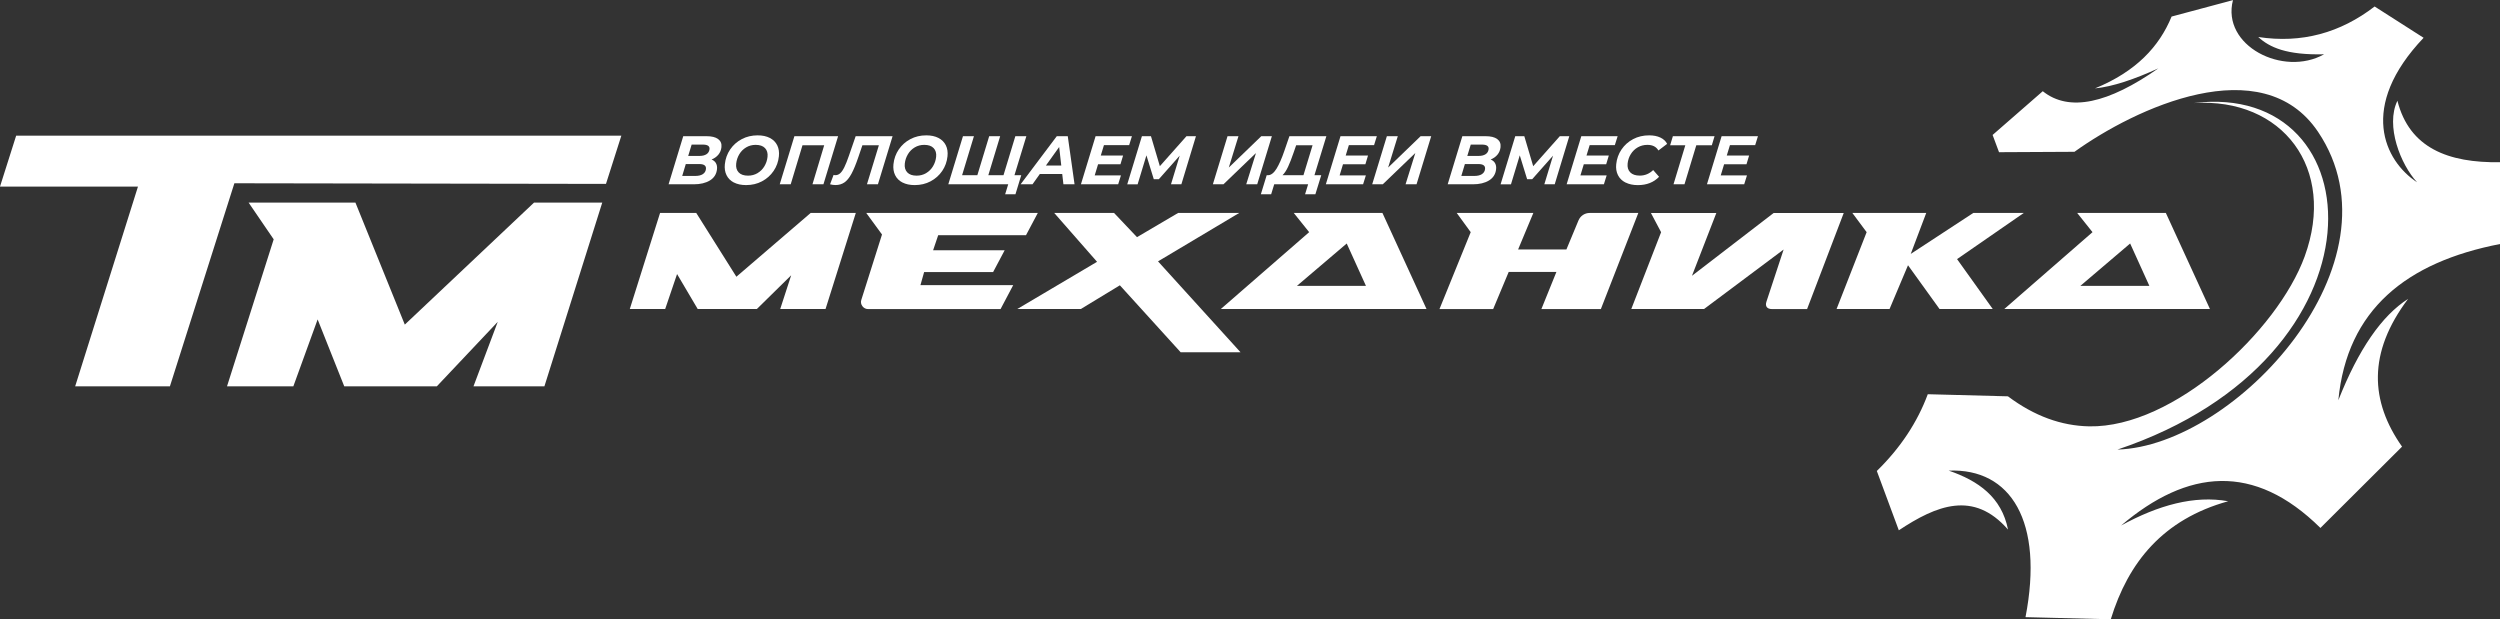 <?xml version="1.0" encoding="UTF-8"?> <svg xmlns="http://www.w3.org/2000/svg" id="_Слой_2" data-name="Слой 2" viewBox="0 0 630.92 156.29"><rect x="0" y="0" width="630.92" height="156.29" fill="#333333" stroke="none"/><defs><style> .cls-1, .cls-2 { fill: #fff; } .cls-2 { fill-rule: evenodd; } </style></defs><g id="_лой_1" data-name="‘лой_1"><g><g id="_лой_x0020_1_00000076579203362668436450000001990038044720643764_" data-name="‘лой_x0020_1_00000076579203362668436450000001990038044720643764_"><polygon class="cls-2" points="166.58 53.74 175.71 53.74 185.84 69.84 204.59 53.74 215.98 53.74 208.34 77.99 196.9 77.99 199.67 69.47 191 77.99 176.08 77.99 170.87 69.16 167.87 77.99 158.94 77.99 166.58 53.74"></polygon><path class="cls-2" d="m222.59,59.18c-1.33-1.81-2.65-3.62-3.98-5.44h43.3l-2.98,5.62h-22.16c-.43,1.26-.85,2.53-1.28,3.79h18.06l-2.92,5.51c-5.71,0-11.7,0-17.41,0-.31,1.1-.62,2.2-.93,3.3h23.41l-3.19,6.04h-33.44c-.57,0-1.08-.26-1.43-.73-.35-.47-.45-1.02-.28-1.56,1.74-5.51,3.49-11.02,5.23-16.53h0Z"></path><polygon class="cls-2" points="276.86 66.07 266.05 53.74 281.15 53.74 286.94 59.85 297.32 53.74 312.74 53.74 292.25 65.96 313.07 88.9 297.96 88.9 282.62 72 272.76 77.99 256.72 77.99 276.86 66.07"></polygon><path class="cls-2" d="m360.01,77.99l-11.13-24.25h-22.38l3.89,4.85-22.3,19.4h51.91Zm-15.29-5.85h-17.41l12.56-10.69,4.85,10.69h0Z"></path><path class="cls-2" d="m371.16,58.59l-3.53-4.85h19.34l-3.85,9.22h12.19l3.04-7.31c.49-1.18,1.58-1.91,2.86-1.91h12.25l-9.45,24.25h-15.01l3.79-9.37h-12.04l-3.92,9.37h-13.55l7.88-19.4h0Z"></path><path class="cls-2" d="m411.7,77.99h18.34l20.09-15.02-4.34,13.17c-.38,1.15.16,1.86,1.41,1.86h8.85l9.25-24.25h-17.69l-20.61,15.85,6.15-15.85h-16.51s2.57,4.85,2.57,4.85l-7.53,19.4h0Z"></path><polygon class="cls-2" points="471.08 58.59 467.47 53.74 486.12 53.74 482.21 64.08 498 53.74 510.74 53.74 493.9 65.39 502.91 77.99 489.48 77.99 481.52 66.94 476.86 77.99 463.49 77.99 471.08 58.59"></polygon><path class="cls-2" d="m557.72,77.99l-11.13-24.25h-22.38l3.87,4.85-22.27,19.4h51.91Zm-15.29-5.85h-17.41l12.56-10.69,4.85,10.69Z"></path><path class="cls-2" d="m506.76,100.02c-6.75-.18-13.5-.35-20.25-.53-2.63,7.09-6.91,13.56-12.86,19.37,1.85,4.99,3.7,9.98,5.55,14.97,9.49-6.28,18.86-10.16,27.56-.18-1.62-8.18-7.48-12.31-14.97-14.88,15.7-.64,24.05,12.85,19.38,36.98,7.17.18,14.34.36,21.52.54,4.41-14.39,13.18-25.22,29.63-29.79-8.53-1.54-17.61.97-27.03,6.13,16.77-14.22,33.54-15.96,50.31.61,6.87-6.84,13.73-13.68,20.6-20.52-8.02-11.39-8.75-23.67,1.53-37.29-6.63,4.22-12.51,12.7-17.61,25.58,2.19-22.89,17.2-34.84,40.81-39.43v-20.64c-13.11.2-22.88-3.6-25.9-15.51-3.06,6.29.81,16.09,4.96,20.57-8.22-5.38-14.92-19.03,1.65-36.46-4.12-2.63-8.24-5.27-12.36-7.9-8.67,6.67-18.42,9.37-29.37,7.7,2.83,2.61,7.14,4.59,16.61,4.36-10.28,5.79-25.96-2.16-22.99-13.67-5.16,1.38-10.33,2.77-15.49,4.15-3.1,7.56-8.95,13.88-19.34,18.13,4.53-.44,9.99-2.32,16-5.06-12.61,8.83-22.49,11.12-29.17,5.77-4.22,3.68-8.44,7.36-12.66,11.04.54,1.45,1.08,2.9,1.62,4.35,6.35-.03,12.69-.07,19.04-.1,15.36-11.03,47.35-26.01,61.47-5.04,22.13,32.9-20.91,79.31-50.62,80.19,69.65-23.39,65.25-93.13,19.26-87.45,22.39-1.41,36.08,16.47,27.99,38.7-6.85,18.82-33.03,43.27-54.37,42.89-7.01-.13-13.84-2.58-20.48-7.55h0Z"></path><g id="_2611961406160" data-name=" 2611961406160"><polygon class="cls-2" points="69.07 60.4 62.74 51.13 89.7 51.13 102.16 81.92 134.77 51.13 151.99 51.13 137.39 97.5 119.49 97.5 125.62 81.21 110.24 97.5 86.88 97.5 80.16 80.61 74.03 97.5 57.29 97.5 69.07 60.4"></polygon><polygon class="cls-2" points="59.15 46.25 42.88 97.5 18.97 97.5 34.82 47.09 0 47.09 4.08 34.23 156.81 34.23 152.93 46.41 59.15 46.25"></polygon></g></g><g><path class="cls-1" d="m180.68,41.18c.24.41.33.91.27,1.5-.13,1.26-.73,2.21-1.79,2.86-1.06.65-2.42.97-4.07.97h-6.36l3.7-12.14h5.86c1.31,0,2.29.24,2.94.72.65.48.94,1.16.84,2.05-.08.74-.34,1.37-.78,1.9-.44.53-1.01.93-1.71,1.21.5.21.87.52,1.11.93Zm-3.32,2.77c.47-.3.74-.73.8-1.3.09-.83-.48-1.25-1.69-1.25h-3.4l-.9,3h3.31c.79,0,1.41-.15,1.89-.45Zm-2.81-7.46l-.87,2.86h2.86c.74,0,1.33-.15,1.77-.44.44-.29.69-.72.75-1.27.08-.76-.48-1.15-1.67-1.15h-2.84Z"></path><path class="cls-1" d="m185.2,46.06c-.84-.44-1.46-1.06-1.85-1.86-.39-.8-.53-1.72-.42-2.76.14-1.37.59-2.62,1.34-3.72.75-1.1,1.72-1.97,2.93-2.61s2.54-.95,4.01-.95c1.21,0,2.24.22,3.09.66.84.44,1.46,1.06,1.85,1.85.39.8.53,1.72.42,2.76-.14,1.38-.59,2.62-1.34,3.72-.75,1.1-1.72,1.97-2.93,2.61-1.2.64-2.54.95-4.01.95-1.21,0-2.24-.22-3.09-.66Zm5.99-2.38c.72-.43,1.29-1,1.72-1.72.43-.72.7-1.51.79-2.37.1-.92-.11-1.66-.63-2.21-.52-.55-1.31-.82-2.36-.82-.89,0-1.69.21-2.41.64-.72.43-1.29,1-1.72,1.72-.43.72-.7,1.51-.79,2.38-.1.92.11,1.66.63,2.21.52.55,1.31.82,2.36.82.89,0,1.69-.22,2.41-.64Z"></path><path class="cls-1" d="m211.51,34.37l-3.7,12.14h-2.77l2.96-9.85h-5.48l-2.97,9.85h-2.77l3.7-12.14h11.04Z"></path><path class="cls-1" d="m225.26,34.37l-3.7,12.14h-2.77l3.01-9.85h-4.16l-1,2.93c-.62,1.83-1.2,3.24-1.75,4.26-.55,1.01-1.14,1.74-1.77,2.18-.64.44-1.39.67-2.27.67-.44,0-.9-.06-1.37-.19l.89-2.37c.13.05.29.07.46.07.44,0,.84-.16,1.19-.47s.71-.82,1.06-1.53c.35-.71.74-1.68,1.16-2.91l1.7-4.92h9.33Z"></path><path class="cls-1" d="m227.75,46.06c-.84-.44-1.46-1.06-1.85-1.86-.39-.8-.53-1.72-.42-2.76.14-1.37.59-2.62,1.34-3.72.75-1.1,1.72-1.97,2.93-2.61s2.54-.95,4.01-.95c1.21,0,2.24.22,3.09.66.84.44,1.46,1.06,1.85,1.85.39.8.53,1.72.42,2.76-.14,1.38-.59,2.62-1.34,3.72-.75,1.1-1.72,1.97-2.93,2.61-1.2.64-2.54.95-4.01.95-1.21,0-2.24-.22-3.09-.66Zm5.99-2.38c.72-.43,1.29-1,1.72-1.72.43-.72.7-1.51.79-2.37.1-.92-.11-1.66-.63-2.21-.52-.55-1.31-.82-2.36-.82-.89,0-1.69.21-2.41.64-.72.43-1.29,1-1.72,1.72-.43.72-.7,1.51-.79,2.38-.1.92.11,1.66.63,2.21.52.55,1.31.82,2.36.82.89,0,1.69-.22,2.41-.64Z"></path><path class="cls-1" d="m259.02,34.37l-3.7,12.14h-16l3.7-12.14h2.77l-2.99,9.85h3.85l2.99-9.85h2.77l-2.99,9.85h3.83l2.99-9.85h2.77Zm-1.29,9.85l-1.46,4.8h-2.6l.77-2.51h-1.89l.73-2.29h4.46Z"></path><path class="cls-1" d="m268.07,43.91h-5.65l-1.85,2.6h-3l9.13-12.14h2.77l1.71,12.14h-2.81l-.3-2.6Zm-.24-2.13l-.53-4.68-3.35,4.68h3.88Z"></path><path class="cls-1" d="m278.6,36.63l-.8,2.63h5.63l-.66,2.19h-5.65l-.85,2.81h6.62l-.7,2.25h-9.4l3.7-12.14h9.17l-.7,2.26h-6.36Z"></path><path class="cls-1" d="m301.82,34.37l-3.68,12.14h-2.62l2.2-7.23-5.27,5.95h-1.27l-1.86-6.03-2.22,7.32h-2.62l3.7-12.14h2.29l2.24,7.56,6.71-7.56h2.41Z"></path><path class="cls-1" d="m309.78,34.37h2.77l-2.44,7.91,8.2-7.91h2.67l-3.7,12.14h-2.77l2.46-7.89-8.21,7.89h-2.67l3.7-12.14Z"></path><path class="cls-1" d="m331.72,44.22h1.72l-1.48,4.8h-2.6l.77-2.51h-8.56l-.77,2.51h-2.6l1.47-4.8h.36c.75-.02,1.46-.58,2.13-1.66.66-1.09,1.32-2.58,1.97-4.49l1.27-3.69h9.33l-3.01,9.85Zm-6.66-2.11c-.43.93-.9,1.63-1.4,2.11h5.29l2.3-7.56h-4.14l-.65,1.87c-.5,1.46-.97,2.65-1.4,3.58Z"></path><path class="cls-1" d="m340.41,36.63l-.8,2.63h5.63l-.66,2.19h-5.65l-.85,2.81h6.62l-.7,2.25h-9.4l3.7-12.14h9.17l-.7,2.26h-6.36Z"></path><path class="cls-1" d="m349.99,34.37h2.77l-2.44,7.91,8.2-7.91h2.67l-3.7,12.14h-2.77l2.46-7.89-8.21,7.89h-2.67l3.7-12.14Z"></path><path class="cls-1" d="m377.3,41.18c.24.41.33.91.27,1.5-.13,1.26-.73,2.21-1.79,2.86-1.06.65-2.42.97-4.07.97h-6.36l3.7-12.14h5.86c1.31,0,2.29.24,2.94.72.65.48.94,1.16.84,2.05-.08.74-.34,1.37-.78,1.9-.44.53-1.01.93-1.71,1.21.5.21.87.52,1.11.93Zm-3.32,2.77c.47-.3.74-.73.8-1.3.09-.83-.48-1.25-1.69-1.25h-3.4l-.9,3h3.31c.79,0,1.41-.15,1.89-.45Zm-2.81-7.46l-.87,2.86h2.86c.74,0,1.33-.15,1.77-.44.44-.29.69-.72.75-1.27.08-.76-.48-1.15-1.67-1.15h-2.84Z"></path><path class="cls-1" d="m396.04,34.37l-3.68,12.14h-2.62l2.2-7.23-5.27,5.95h-1.27l-1.86-6.03-2.22,7.32h-2.62l3.7-12.14h2.29l2.24,7.56,6.71-7.56h2.41Z"></path><path class="cls-1" d="m401.18,36.63l-.8,2.63h5.63l-.66,2.19h-5.65l-.85,2.81h6.62l-.7,2.25h-9.4l3.7-12.14h9.17l-.71,2.26h-6.36Z"></path><path class="cls-1" d="m410.21,46.06c-.86-.44-1.49-1.06-1.89-1.86-.4-.8-.55-1.72-.44-2.76.14-1.37.59-2.62,1.34-3.72.75-1.1,1.72-1.97,2.93-2.61,1.21-.64,2.56-.95,4.04-.95,1.09,0,2.03.18,2.82.55.79.37,1.37.9,1.72,1.6l-2.2,1.67c-.55-.95-1.47-1.42-2.78-1.42-.89,0-1.7.21-2.42.62-.73.42-1.31.98-1.76,1.7-.45.72-.72,1.51-.81,2.39-.1.94.12,1.68.66,2.23.54.55,1.34.82,2.42.82,1.28,0,2.41-.47,3.37-1.4l1.49,1.7c-1.35,1.4-3.13,2.1-5.35,2.1-1.21,0-2.25-.22-3.11-.66Z"></path><path class="cls-1" d="m432.01,36.66h-3.92l-2.98,9.85h-2.77l2.98-9.85h-3.83l.69-2.29h10.52l-.69,2.29Z"></path><path class="cls-1" d="m436.58,36.63l-.8,2.63h5.64l-.66,2.19h-5.65l-.85,2.81h6.62l-.7,2.25h-9.4l3.7-12.14h9.17l-.7,2.26h-6.36Z"></path></g></g></g></svg> 